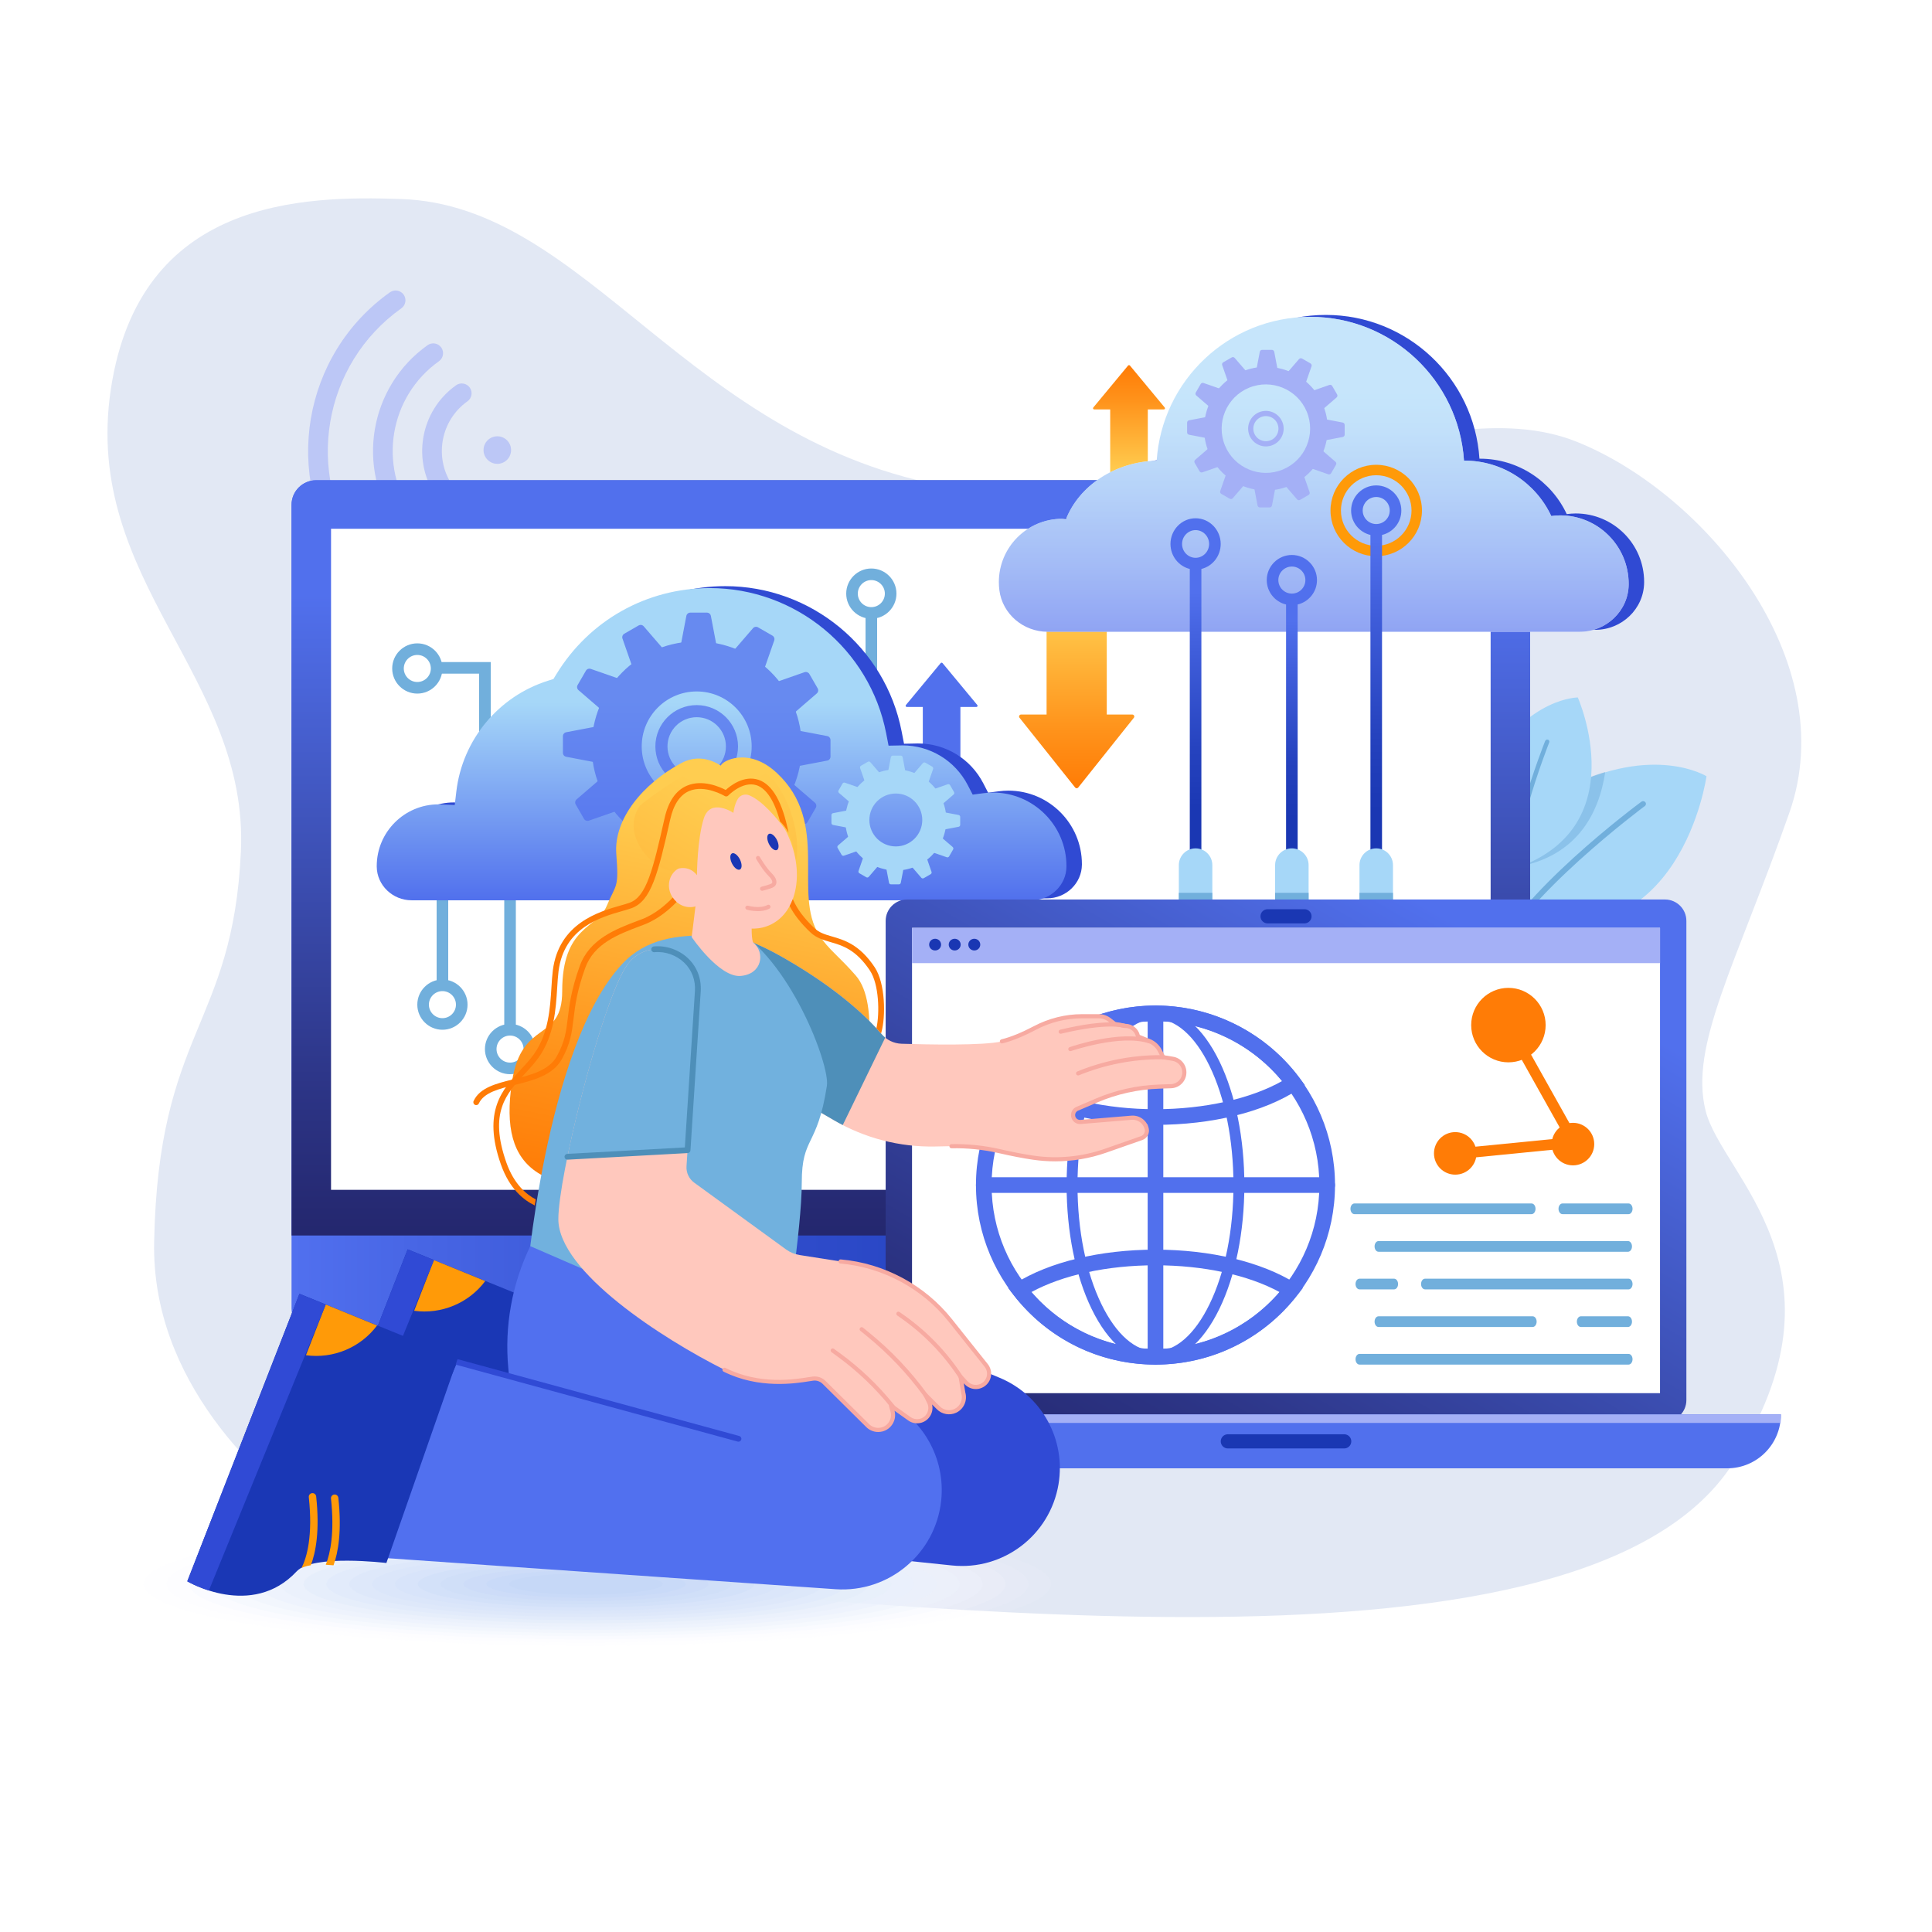 <svg xmlns="http://www.w3.org/2000/svg" xmlns:xlink="http://www.w3.org/1999/xlink" x="0px" y="0px" viewBox="0 0 2100 2100" style="enable-background:new 0 0 2100 2100;" xml:space="preserve"><style type="text/css">	.st0{fill:#FFFFFF;}	.st1{fill:#E2E8F4;}	.st2{opacity:0.6;}	.st3{fill:#A4B0F6;}	.st4{fill:#A6D7F8;}	.st5{fill:#71AFDC;}	.st6{opacity:0.5;fill:#71AFDC;}	.st7{fill:url(#SVGID_1_);}	.st8{fill:#304AD3;}	.st9{fill:url(#SVGID_2_);}	.st10{fill:url(#SVGID_3_);}	.st11{fill:#1A37B3;}	.st12{fill:#5170ED;}	.st13{fill:url(#SVGID_4_);}	.st14{opacity:0.75;}	.st15{fill:#4E8DB7;}	.st16{fill:url(#SVGID_5_);}	.st17{fill:url(#SVGID_6_);}	.st18{opacity:0.64;}	.st19{fill:url(#SVGID_7_);}	.st20{fill:url(#SVGID_8_);}	.st21{fill:url(#SVGID_9_);}	.st22{fill:#FF9A08;}	.st23{fill:url(#SVGID_10_);}	.st24{fill:url(#SVGID_11_);}	.st25{fill:#FF7C06;}	.st26{opacity:0;fill:#FFFFFF;}	.st27{opacity:0.056;fill:#FCFDFF;}	.st28{opacity:0.111;fill:#F9FBFE;}	.st29{opacity:0.167;fill:#F5F8FE;}	.st30{opacity:0.222;fill:#F2F6FD;}	.st31{opacity:0.278;fill:#EFF4FD;}	.st32{opacity:0.333;fill:#ECF2FC;}	.st33{opacity:0.389;fill:#E9F0FC;}	.st34{opacity:0.444;fill:#E6EEFB;}	.st35{opacity:0.5;fill:#E3ECFB;}	.st36{opacity:0.556;fill:#DFE9FB;}	.st37{opacity:0.611;fill:#DCE7FA;}	.st38{opacity:0.667;fill:#D9E5FA;}	.st39{opacity:0.722;fill:#D6E3F9;}	.st40{opacity:0.778;fill:#D3E1F9;}	.st41{opacity:0.833;fill:#D0DFF8;}	.st42{opacity:0.889;fill:#CCDCF8;}	.st43{opacity:0.944;fill:#C9DAF7;}	.st44{fill:#C6D8F7;}	.st45{fill:url(#SVGID_12_);}	.st46{fill:#FFC8BD;}	.st47{fill:#F7AAA1;}	.st48{fill:#4E8FB9;}	.st49{fill:#71B1DE;}	.st50{fill:#1A37B5;}	.st51{fill:#304AD5;}	.st52{fill:#5170EF;}	.st53{fill:url(#SVGID_13_);}	.st54{fill:url(#SVGID_14_);}</style><g id="Layer_1">	<rect class="st0" width="2100" height="2100"></rect>	<path class="st1" d="M564.93,1717.69c-131.88-4.5-255.41-68.36-332.71-175.31c-38.26-52.94-66.12-117.42-64.68-192.3  c4.43-230.41,85.43-233.8,94.29-424.32C270.7,735.22,89.38,631.89,120.4,423.64S330,212.69,436.03,216.32  c202.98,6.94,311.01,264.66,599.02,313.4c288.01,48.74,521.89-112.48,678.92-49.5c138.11,55.38,289.56,236.52,231.02,403.11  s-108.8,253.11-91.07,324.01c17.72,70.89,164.5,173.64,29.78,383.2C1713.96,1854.55,923.45,1729.91,564.93,1717.69z"></path></g><g id="layer_2">	<g class="st2">		<path class="st3" d="M388.95,615.42c-4.81,3.42-11.49,2.3-14.91-2.51c-67.66-95.11-45.32-227.53,49.79-295.19   c4.81-3.42,11.49-2.3,14.91,2.51c3.42,4.81,2.3,11.49-2.51,14.91c-85.5,60.82-105.58,179.87-44.76,265.37   C394.88,605.32,393.76,612,388.95,615.42z"></path>		<path class="st3" d="M446.44,574.52c-4.81,3.42-11.49,2.3-14.91-2.51c-45.1-63.41-30.21-151.69,33.19-196.79   c4.81-3.42,11.49-2.3,14.91,2.51c3.42,4.81,2.3,11.49-2.51,14.91c-53.8,38.27-66.43,113.17-28.16,166.97   C452.38,564.42,451.25,571.1,446.44,574.52z"></path>		<path class="st3" d="M490,543.54c-4.81,3.42-11.49,2.3-14.91-2.51c-28.02-39.39-18.77-94.23,20.62-122.25   c4.81-3.42,11.49-2.3,14.91,2.51c3.42,4.81,2.3,11.49-2.51,14.91c-29.78,21.19-36.78,62.65-15.59,92.43   C495.94,533.44,494.81,540.11,490,543.54z"></path>		<circle class="st3" cx="540.56" cy="489.2" r="14.97"></circle>	</g>	<g>		<g>			<path class="st4" d="M1649.54,999.35c0,0-43.93-93.77,52.27-142.48s153.07-13.13,153.07-13.13S1827.44,1044.06,1649.54,999.35z"></path>			<path class="st5" d="M1622.31,1046.72c-0.26-0.03-0.53-0.09-0.78-0.18c-1.6-0.59-2.39-2.3-1.77-3.83    c28.42-70.23,158.79-167.19,164.33-171.28c1.36-1,3.31-0.77,4.35,0.53c1.05,1.3,0.79,3.16-0.57,4.16    c-1.34,0.99-134.53,100.03-162.32,168.72C1625.03,1046.11,1623.68,1046.86,1622.31,1046.72z"></path>		</g>		<path class="st6" d="M1638.53,943.8c1.71-29,15.38-63.28,62.09-86.93c15.83-8.01,30.58-13.73,44.2-17.72   C1738.38,882.4,1714.65,935.3,1638.53,943.8z"></path>		<g>			<path class="st4" d="M1642.89,945.23c0,0-67.49-44.05-23.79-115.7s95.91-71.41,95.91-71.41S1778.93,901.92,1642.89,945.23z"></path>			<path class="st5" d="M1644.28,987.73c-0.18,0.09-0.38,0.16-0.59,0.2c-1.3,0.27-2.53-0.54-2.74-1.81    c-9.97-58.12,36.57-175.7,38.56-180.68c0.49-1.22,1.88-1.86,3.1-1.44c1.22,0.43,1.82,1.77,1.33,2.99    c-0.48,1.21-48.03,121.32-38.28,178.16C1645.83,986.22,1645.24,987.26,1644.28,987.73z"></path>		</g>	</g>	<g>		<linearGradient id="SVGID_1_" gradientUnits="userSpaceOnUse" x1="990.038" y1="1430.1" x2="990.038" y2="1570.847">			<stop offset="0.148" style="stop-color:#5170ED"></stop>			<stop offset="0.4" style="stop-color:#4160DC"></stop>			<stop offset="0.877" style="stop-color:#1A37B3"></stop>		</linearGradient>		<polygon class="st7" points="1150.33,1570.85 829.75,1570.85 858.37,1430.1 1121.7,1430.1   "></polygon>		<polygon class="st8" points="858.37,1430.1 850.05,1471.03 1130.03,1471.03 1121.7,1430.1   "></polygon>		<linearGradient id="SVGID_2_" gradientUnits="userSpaceOnUse" x1="316.876" y1="985.508" x2="1663.2" y2="985.508">			<stop offset="0" style="stop-color:#5170EF"></stop>			<stop offset="0.096" style="stop-color:#4866E5"></stop>			<stop offset="0.398" style="stop-color:#2F4CCB"></stop>			<stop offset="0.667" style="stop-color:#1F3DBB"></stop>			<stop offset="0.877" style="stop-color:#1A37B5"></stop>		</linearGradient>		<path class="st9" d="M1636.44,1449H343.64c-14.78,0-26.76-11.98-26.76-26.76V548.78c0-14.78,11.98-26.76,26.76-26.76h1292.8   c14.78,0,26.76,11.98,26.76,26.76v873.46C1663.2,1437.02,1651.22,1449,1636.44,1449z"></path>		<linearGradient id="SVGID_3_" gradientUnits="userSpaceOnUse" x1="990.038" y1="522.016" x2="990.038" y2="1342.931">			<stop offset="0.152" style="stop-color:#5170ED"></stop>			<stop offset="0.418" style="stop-color:#4157C1"></stop>			<stop offset="0.812" style="stop-color:#2C3485"></stop>			<stop offset="1" style="stop-color:#24276E"></stop>		</linearGradient>		<path class="st10" d="M1663.2,1342.93V548.78c0-14.78-11.98-26.76-26.76-26.76H343.64c-14.78,0-26.76,11.98-26.76,26.76v794.15   H1663.2z"></path>		<rect x="359.83" y="574.75" class="st0" width="1260.42" height="718.54"></rect>		<path class="st11" d="M1217.62,1587.94H762.45l0,0c0-25.23,20.45-45.68,45.68-45.68h363.81   C1197.17,1542.26,1217.62,1562.71,1217.62,1587.94L1217.62,1587.94z"></path>	</g>	<g>		<g>			<path class="st5" d="M947.1,672.53c-15.05,0-27.3-12.25-27.3-27.3c0-15.05,12.25-27.3,27.3-27.3c15.05,0,27.3,12.25,27.3,27.3    C974.4,660.28,962.15,672.53,947.1,672.53z M947.1,630.53c-8.11,0-14.7,6.59-14.7,14.7s6.59,14.7,14.7,14.7s14.7-6.59,14.7-14.7    S955.21,630.53,947.1,630.53z"></path>			<rect x="940.8" y="666.22" class="st5" width="12.6" height="259.88"></rect>		</g>		<g>			<path class="st5" d="M554.4,1167.6c-15.05,0-27.3-12.25-27.3-27.3s12.25-27.3,27.3-27.3c15.05,0,27.3,12.25,27.3,27.3    S569.45,1167.6,554.4,1167.6z M554.4,1125.6c-8.11,0-14.7,6.6-14.7,14.7c0,8.1,6.59,14.7,14.7,14.7s14.7-6.6,14.7-14.7    C569.1,1132.2,562.51,1125.6,554.4,1125.6z"></path>			<rect x="548.1" y="859.42" class="st5" width="12.6" height="259.88"></rect>		</g>		<g>			<path class="st5" d="M480.9,1119.3c-15.05,0-27.3-12.25-27.3-27.3s12.25-27.3,27.3-27.3c15.05,0,27.3,12.25,27.3,27.3    S495.95,1119.3,480.9,1119.3z M480.9,1077.3c-8.11,0-14.7,6.6-14.7,14.7s6.59,14.7,14.7,14.7s14.7-6.6,14.7-14.7    S489.01,1077.3,480.9,1077.3z"></path>			<rect x="474.6" y="884.62" class="st5" width="12.6" height="186.38"></rect>		</g>		<g>			<path class="st5" d="M480.9,726.6c0,15.05-12.25,27.3-27.3,27.3c-15.05,0-27.3-12.25-27.3-27.3c0-15.05,12.25-27.3,27.3-27.3    C468.65,699.3,480.9,711.55,480.9,726.6z M468.3,726.6c0-8.11-6.59-14.7-14.7-14.7s-14.7,6.59-14.7,14.7s6.59,14.7,14.7,14.7    S468.3,734.71,468.3,726.6z"></path>			<polygon class="st5" points="533.4,719.63 472.5,719.63 472.5,732.23 520.8,732.23 520.8,913.5 533.4,913.5    "></polygon>		</g>		<g>			<g>				<path class="st12" d="M1041.51,765.22h-36.05c-1.33,0-2.41,1.08-2.41,2.41v88.59c0,1.33,1.08,2.41,2.41,2.41h36.05     c1.33,0,2.41-1.08,2.41-2.41v-88.59C1043.92,766.3,1042.84,765.22,1041.51,765.22z"></path>				<path class="st12" d="M1062.3,766.36l-37.77-45.57c-0.54-0.65-1.57-0.65-2.1,0l-37.77,45.57c-0.7,0.85-0.08,2.1,1.05,2.1h75.53     C1062.38,768.46,1063.01,767.21,1062.3,766.36z"></path>			</g>			<g>				<path class="st8" d="M493.39,872.2c-36.99,0-67.09,30.1-67.09,67.1l0,0.65c0.2,20.15,17.23,36.53,37.96,36.53h673.77     c20.81,0,37.84-16.46,37.96-36.68l0-0.49c0-44.07-35.85-79.92-79.92-79.92c-3.43,0-7.01,0.25-10.66,0.73l-11.34,1.51     l-5.25-10.17c-13.8-26.75-41.02-43.36-71.06-43.36l-1.47,0.04l-13.66,0.27l-2.6-13.42c-17.77-91.47-98.39-157.87-191.7-157.87     c-68.6,0-130.95,35-166.79,93.63l-3.18,5.2l-5.81,1.83c-53.92,16.96-93.06,64.17-99.71,120.26l-1.77,14.91l-15.01-0.59     c-0.59-0.02-1.18-0.06-1.76-0.1C494,872.23,493.7,872.2,493.39,872.2z"></path>				<linearGradient id="SVGID_4_" gradientUnits="userSpaceOnUse" x1="784.35" y1="639.213" x2="784.35" y2="978.578">					<stop offset="0.366" style="stop-color:#A6D7F8"></stop>					<stop offset="1" style="stop-color:#5170ED"></stop>				</linearGradient>				<path class="st13" d="M476.59,874.3c-36.99,0-67.09,30.1-67.09,67.1l0,0.65c0.2,20.15,17.23,36.53,37.96,36.53h673.77     c20.81,0,37.84-16.46,37.96-36.68l0-0.49c0-44.07-35.85-79.92-79.92-79.92c-3.43,0-7.01,0.25-10.66,0.73l-11.34,1.51     l-5.25-10.17c-13.8-26.75-41.02-43.36-71.06-43.36l-1.47,0.04l-13.66,0.27l-2.6-13.42c-17.77-91.47-98.39-157.87-191.7-157.87     c-68.6,0-130.95,35-166.79,93.63l-3.18,5.2l-5.81,1.83c-53.92,16.96-93.06,64.17-99.71,120.26l-1.77,14.91l-15.01-0.59     c-0.59-0.02-1.18-0.06-1.76-0.1C477.2,874.33,476.9,874.3,476.59,874.3z"></path>				<g class="st14">					<g>						<path class="st12" d="M652.39,794.21v30.09c0,2.77-2.52,4.85-5.23,4.33l-31.73-6.05c-2.08-0.4-3.58-2.21-3.58-4.33v-18       c0-2.12,1.5-3.93,3.58-4.33l31.73-6.05C649.88,789.36,652.39,791.44,652.39,794.21z"></path>						<g>							<path class="st12" d="M774.4,706.44h-30.09c-2.77,0-4.85-2.52-4.33-5.23l6.05-31.73c0.4-2.08,2.21-3.58,4.33-3.58h18        c2.12,0,3.93,1.5,4.33,3.58l6.05,31.73C779.25,703.92,777.17,706.44,774.4,706.44z"></path>							<path class="st12" d="M719.67,711.93l-26.06,15.05c-2.4,1.38-5.46,0.24-6.37-2.37l-10.63-30.5c-0.7-2,0.13-4.21,1.96-5.27        l15.59-9c1.83-1.06,4.16-0.66,5.54,0.94l21.1,24.46C722.61,707.33,722.06,710.55,719.67,711.93z"></path>							<path class="st12" d="M675.01,744.06l-15.05,26.06c-1.38,2.4-4.6,2.94-6.7,1.13l-24.46-21.1c-1.6-1.38-2-3.71-0.94-5.54        l9-15.59c1.06-1.83,3.27-2.66,5.27-1.96l30.5,10.63C675.25,738.6,676.39,741.66,675.01,744.06z"></path>							<path class="st12" d="M657.89,848.95l15.05,26.06c1.38,2.4,0.24,5.46-2.37,6.37L640.06,892c-2,0.7-4.21-0.13-5.27-1.96        l-9-15.59c-1.06-1.83-0.66-4.16,0.94-5.54l24.46-21.1C653.28,846.01,656.5,846.55,657.89,848.95z"></path>							<path class="st12" d="M690.01,893.61l26.06,15.05c2.4,1.38,2.94,4.6,1.13,6.7l-21.1,24.46c-1.38,1.6-3.71,2-5.54,0.94        l-15.59-9c-1.83-1.06-2.66-3.27-1.96-5.27l10.63-30.5C684.55,893.36,687.62,892.22,690.01,893.61z"></path>							<path class="st12" d="M740.16,916.22h30.09c2.77,0,4.85,2.52,4.33,5.23l-6.05,31.73c-0.4,2.08-2.21,3.58-4.33,3.58h-18        c-2.12,0-3.93-1.5-4.33-3.58l-6.05-31.73C735.32,918.74,737.4,916.22,740.16,916.22z"></path>							<path class="st12" d="M794.9,910.73l26.06-15.05c2.4-1.38,5.46-0.24,6.37,2.37l10.63,30.5c0.7,2-0.13,4.21-1.96,5.27        l-15.59,9c-1.83,1.06-4.16,0.66-5.54-0.94l-21.1-24.46C791.96,915.33,792.51,912.11,794.9,910.73z"></path>							<path class="st12" d="M839.56,878.6l15.05-26.06c1.38-2.4,4.6-2.94,6.7-1.13l24.46,21.1c1.6,1.38,2,3.71,0.94,5.54l-9,15.59        c-1.06,1.83-3.27,2.66-5.27,1.96l-30.5-10.63C839.32,884.06,838.18,881,839.56,878.6z"></path>							<path class="st12" d="M862.17,828.45v-30.09c0-2.77,2.52-4.85,5.23-4.33l31.73,6.05c2.08,0.4,3.58,2.21,3.58,4.33v18        c0,2.12-1.5,3.93-3.58,4.33l-31.73,6.05C864.69,833.3,862.17,831.21,862.17,828.45z"></path>							<path class="st12" d="M856.68,773.71l-15.05-26.06c-1.38-2.4-0.24-5.46,2.37-6.37l30.5-10.63c2-0.7,4.21,0.13,5.27,1.96        l9,15.59c1.06,1.83,0.66,4.16-0.94,5.54l-24.46,21.1C861.29,776.65,858.07,776.11,856.68,773.71z"></path>							<path class="st12" d="M824.56,729.05L798.49,714c-2.4-1.38-2.94-4.6-1.13-6.7l21.1-24.46c1.38-1.6,3.71-2,5.54-0.94l15.59,9        c1.83,1.06,2.66,3.27,1.96,5.27l-10.63,30.5C830.01,729.3,826.95,730.43,824.56,729.05z"></path>						</g>					</g>					<path class="st12" d="M800.97,916.79c-58.15,24.09-125.06-3.63-149.15-61.78c-24.09-58.15,3.63-125.06,61.78-149.15      c58.15-24.09,125.06,3.63,149.15,61.78C886.84,825.8,859.12,892.7,800.97,916.79z M726.02,735.86      c-41.61,17.24-61.45,65.11-44.21,106.73c17.24,41.61,65.11,61.45,106.73,44.21c41.61-17.24,61.45-65.11,44.21-106.73      S767.64,718.62,726.02,735.86z"></path>					<path class="st12" d="M757.28,726.82c-46.68,0-84.51,37.84-84.51,84.51c0,46.68,37.84,84.51,84.51,84.51      c46.68,0,84.51-37.84,84.51-84.51C841.8,764.65,803.96,726.82,757.28,726.82z M757.28,871.09c-33,0-59.76-26.76-59.76-59.76      c0-33,26.76-59.76,59.76-59.76s59.76,26.76,59.76,59.76C817.04,844.33,790.29,871.09,757.28,871.09z"></path>					<path class="st12" d="M757.28,766.41c-24.81,0-44.92,20.11-44.92,44.92c0,24.81,20.11,44.92,44.92,44.92      c24.81,0,44.92-20.11,44.92-44.92C802.2,786.52,782.09,766.41,757.28,766.41z M757.28,843.09c-17.54,0-31.76-14.22-31.76-31.76      c0-17.54,14.22-31.76,31.76-31.76c17.54,0,31.76,14.22,31.76,31.76C789.04,828.87,774.82,843.09,757.28,843.09z"></path>				</g>				<g>					<g>						<path class="st4" d="M923.25,883.03v14.48c0,1.33-1.21,2.33-2.52,2.08l-15.27-2.91c-1-0.19-1.72-1.07-1.72-2.08v-8.66       c0-1.02,0.72-1.89,1.72-2.08l15.27-2.91C922.04,880.7,923.25,881.7,923.25,883.03z"></path>						<g>							<path class="st4" d="M981.96,840.8h-14.48c-1.33,0-2.33-1.21-2.08-2.52l2.91-15.27c0.19-1,1.07-1.72,2.08-1.72h8.66        c1.02,0,1.89,0.72,2.08,1.72l2.91,15.27C984.29,839.59,983.29,840.8,981.96,840.8z"></path>							<path class="st4" d="M955.62,843.44l-12.54,7.24c-1.15,0.67-2.63,0.12-3.06-1.14l-5.11-14.68c-0.34-0.96,0.06-2.03,0.94-2.53        l7.5-4.33c0.88-0.51,2-0.32,2.67,0.45l10.15,11.77C957.04,841.23,956.77,842.78,955.62,843.44z"></path>							<path class="st4" d="M934.14,858.9l-7.24,12.54c-0.67,1.15-2.22,1.41-3.22,0.55l-11.77-10.15c-0.77-0.67-0.96-1.78-0.45-2.67        l4.33-7.5c0.51-0.88,1.57-1.28,2.53-0.94l14.68,5.11C934.25,856.27,934.8,857.75,934.14,858.9z"></path>							<path class="st4" d="M925.9,909.37l7.24,12.54c0.67,1.15,0.12,2.63-1.14,3.06l-14.68,5.11c-0.96,0.34-2.03-0.06-2.53-0.94        l-4.33-7.5c-0.51-0.88-0.32-2,0.45-2.67l11.77-10.15C923.68,907.95,925.23,908.21,925.9,909.37z"></path>							<path class="st4" d="M941.35,930.85l12.54,7.24c1.15,0.67,1.41,2.22,0.55,3.22l-10.15,11.77c-0.67,0.77-1.78,0.96-2.67,0.45        l-7.5-4.33c-0.88-0.51-1.28-1.57-0.94-2.53l5.11-14.68C938.73,930.74,940.2,930.19,941.35,930.85z"></path>							<path class="st4" d="M965.49,941.73h14.48c1.33,0,2.33,1.21,2.08,2.52l-2.91,15.27c-0.19,1-1.07,1.72-2.08,1.72h-8.66        c-1.02,0-1.89-0.72-2.08-1.72l-2.91-15.27C963.15,942.95,964.15,941.73,965.49,941.73z"></path>							<path class="st4" d="M991.82,939.09l12.54-7.24c1.15-0.67,2.63-0.12,3.06,1.14l5.11,14.68c0.34,0.96-0.06,2.03-0.94,2.53        l-7.5,4.33c-0.88,0.51-2,0.32-2.67-0.45l-10.15-11.77C990.41,941.31,990.67,939.76,991.82,939.09z"></path>							<path class="st4" d="M1013.31,923.63l7.24-12.54c0.67-1.15,2.22-1.41,3.22-0.55l11.77,10.15c0.77,0.67,0.96,1.78,0.45,2.67        l-4.33,7.5c-0.51,0.88-1.57,1.28-2.53,0.94l-14.68-5.11C1013.19,926.26,1012.65,924.79,1013.31,923.63z"></path>							<path class="st4" d="M1024.19,899.5v-14.48c0-1.33,1.21-2.33,2.52-2.08l15.27,2.91c1,0.19,1.72,1.07,1.72,2.08v8.66        c0,1.02-0.72,1.89-1.72,2.08l-15.27,2.91C1025.4,901.84,1024.19,900.84,1024.19,899.5z"></path>							<path class="st4" d="M1021.55,873.17l-7.24-12.54c-0.67-1.15-0.12-2.63,1.14-3.06l14.68-5.11c0.96-0.34,2.03,0.06,2.53,0.94        l4.33,7.5c0.51,0.88,0.32,2-0.45,2.67l-11.77,10.15C1023.76,874.58,1022.21,874.32,1021.55,873.17z"></path>							<path class="st4" d="M1006.09,851.68l-12.54-7.24c-1.15-0.67-1.41-2.22-0.55-3.22l10.15-11.77c0.67-0.77,1.78-0.96,2.67-0.45        l7.5,4.33c0.88,0.51,1.28,1.57,0.94,2.53l-5.11,14.68C1008.72,851.8,1007.24,852.34,1006.09,851.68z"></path>						</g>					</g>					<path class="st4" d="M994.74,942.01c-27.98,11.59-60.17-1.74-71.76-29.72c-11.59-27.98,1.74-60.17,29.72-71.76      c27.98-11.59,60.17,1.74,71.76,29.72C1036.06,898.23,1022.72,930.42,994.74,942.01z M958.68,854.96      c-20.02,8.29-29.56,31.33-21.27,51.35c8.29,20.02,31.33,29.56,51.35,21.27c20.02-8.29,29.56-31.33,21.27-51.35      C1001.74,856.2,978.7,846.66,958.68,854.96z"></path>					<path class="st4" d="M973.72,850.6c-22.46,0-40.66,18.21-40.66,40.66c0,22.46,18.21,40.66,40.66,40.66      c22.46,0,40.66-18.21,40.66-40.66C1014.39,868.81,996.18,850.6,973.72,850.6z M973.72,920.02c-15.88,0-28.75-12.87-28.75-28.75      c0-15.88,12.87-28.75,28.75-28.75c15.88,0,28.75,12.87,28.75,28.75C1002.48,907.15,989.6,920.02,973.72,920.02z"></path>				</g>			</g>		</g>	</g>	<g>		<g>			<g>				<path class="st4" d="M1071.83,1452.8h-85.14c-4.36,0-7.89-2.89-7.89-6.46c0-3.57,3.53-6.46,7.89-6.46h85.14     c4.36,0,7.89,2.89,7.89,6.46C1079.72,1449.91,1076.18,1452.8,1071.83,1452.8z"></path>			</g>			<g>				<path class="st5" d="M1071.83,1485.55h-85.14c-4.36,0-7.89-2.89-7.89-6.46c0-3.57,3.53-6.46,7.89-6.46h85.14     c4.36,0,7.89,2.89,7.89,6.46C1079.72,1482.66,1076.18,1485.55,1071.83,1485.55z"></path>			</g>			<g>				<path class="st15" d="M1071.83,1518.3h-85.14c-4.36,0-7.89-2.89-7.89-6.46c0-3.57,3.53-6.46,7.89-6.46h85.14     c4.36,0,7.89,2.89,7.89,6.46C1079.72,1515.41,1076.18,1518.3,1071.83,1518.3z"></path>			</g>		</g>		<g>			<g>				<path class="st4" d="M1204.29,1452.8h-85.14c-4.36,0-7.89-2.89-7.89-6.46c0-3.57,3.53-6.46,7.89-6.46h85.14     c4.36,0,7.89,2.89,7.89,6.46C1212.18,1449.91,1208.64,1452.8,1204.29,1452.8z"></path>			</g>			<g>				<path class="st5" d="M1204.29,1485.55h-85.14c-4.36,0-7.89-2.89-7.89-6.46c0-3.57,3.53-6.46,7.89-6.46h85.14     c4.36,0,7.89,2.89,7.89,6.46C1212.18,1482.66,1208.64,1485.55,1204.29,1485.55z"></path>			</g>			<g>				<path class="st15" d="M1204.29,1518.3h-85.14c-4.36,0-7.89-2.89-7.89-6.46c0-3.57,3.53-6.46,7.89-6.46h85.14     c4.36,0,7.89,2.89,7.89,6.46C1212.18,1515.41,1208.64,1518.3,1204.29,1518.3z"></path>			</g>		</g>		<g>			<g>				<path class="st4" d="M1336.74,1452.8h-85.14c-4.36,0-7.89-2.89-7.89-6.46c0-3.57,3.53-6.46,7.89-6.46h85.14     c4.36,0,7.89,2.89,7.89,6.46C1344.63,1449.91,1341.1,1452.8,1336.74,1452.8z"></path>			</g>			<g>				<path class="st5" d="M1336.74,1485.55h-85.14c-4.36,0-7.89-2.89-7.89-6.46c0-3.57,3.53-6.46,7.89-6.46h85.14     c4.36,0,7.89,2.89,7.89,6.46C1344.63,1482.66,1341.1,1485.55,1336.74,1485.55z"></path>			</g>			<g>				<path class="st15" d="M1336.74,1518.3h-85.14c-4.36,0-7.89-2.89-7.89-6.46c0-3.57,3.53-6.46,7.89-6.46h85.14     c4.36,0,7.89,2.89,7.89,6.46C1344.63,1515.41,1341.1,1518.3,1336.74,1518.3z"></path>			</g>		</g>	</g>	<g>		<path class="st8" d="M1155.5,684.6h578.6c28.68,0,52.77-22.8,53-51.48c0-0.2,0-0.41,0-0.61c0-41.1-33.32-74.41-74.41-74.41   c-3.3,0-6.53,0.29-9.72,0.71c-16.58-35.57-52.63-60.24-94.46-60.24c-0.14,0-0.27,0.01-0.41,0.01   c-5.74-87.26-78.3-156.28-167.02-156.28c-88.74,0-161.31,69.05-167.02,156.34c-45.62,1.21-84.1,27.31-98.5,63.39   c-1.4-0.09-2.8-0.21-4.22-0.21c-38.01,0-68.83,30.82-68.83,68.83c0,2.94,0.19,5.84,0.55,8.69   C1106.36,665.41,1129.22,684.6,1155.5,684.6z"></path>	</g>	<g>		<linearGradient id="SVGID_5_" gradientUnits="userSpaceOnUse" x1="1170.299" y1="626.657" x2="1170.299" y2="856.8">			<stop offset="0.152" style="stop-color:#FFCD50"></stop>			<stop offset="0.719" style="stop-color:#FF931B"></stop>			<stop offset="1" style="stop-color:#FF7C06"></stop>		</linearGradient>		<path class="st16" d="M1230.76,776.67h-27.75v-147.8c0-1.22-0.99-2.21-2.21-2.21h-61c-1.22,0-2.21,0.99-2.21,2.21v147.8h-27.75   c-1.8,0-2.81,2.09-1.68,3.5l60.46,75.82c0.86,1.08,2.51,1.08,3.37,0l60.46-75.82C1233.57,778.75,1232.56,776.67,1230.76,776.67z"></path>		<linearGradient id="SVGID_6_" gradientUnits="userSpaceOnUse" x1="1227.185" y1="535.224" x2="1227.185" y2="396.9">			<stop offset="0.152" style="stop-color:#FFCD50"></stop>			<stop offset="0.719" style="stop-color:#FF931B"></stop>			<stop offset="1" style="stop-color:#FF7C06"></stop>		</linearGradient>		<path class="st17" d="M1266,442.96l-37.77-45.57c-0.54-0.65-1.57-0.65-2.1,0l-37.77,45.57c-0.7,0.85-0.08,2.1,1.05,2.1h17.33   v87.75c0,1.33,1.08,2.41,2.41,2.41h36.05c1.33,0,2.41-1.08,2.41-2.41v-87.75h17.33C1266.08,445.06,1266.71,443.81,1266,442.96z"></path>	</g>	<g>		<path class="st0" d="M1138.7,686.7h578.6c28.68,0,52.77-22.8,53-51.48c0-0.2,0-0.41,0-0.61c0-41.1-33.32-74.41-74.41-74.41   c-3.3,0-6.53,0.29-9.72,0.71c-16.58-35.57-52.63-60.24-94.46-60.24c-0.14,0-0.27,0.01-0.41,0.01   c-5.74-87.26-78.3-156.28-167.02-156.28c-88.74,0-161.31,69.05-167.02,156.34c-45.62,1.21-84.1,27.31-98.5,63.39   c-1.4-0.09-2.8-0.21-4.22-0.21c-38.01,0-68.83,30.82-68.83,68.83c0,2.94,0.19,5.84,0.55,8.69   C1089.56,667.51,1112.42,686.7,1138.7,686.7z"></path>	</g>	<g>		<g>			<g class="st18">				<linearGradient id="SVGID_7_" gradientUnits="userSpaceOnUse" x1="1428.005" y1="344.401" x2="1428.005" y2="686.699">					<stop offset="0.237" style="stop-color:#A6D7F8"></stop>					<stop offset="0.362" style="stop-color:#9FCFF7"></stop>					<stop offset="0.559" style="stop-color:#8CB8F5"></stop>					<stop offset="0.802" style="stop-color:#6E93F1"></stop>					<stop offset="1" style="stop-color:#5170ED"></stop>				</linearGradient>				<path class="st19" d="M1138.7,686.7h578.6c28.68,0,52.77-22.8,53-51.48c0-0.2,0-0.41,0-0.61c0-41.1-33.32-74.41-74.41-74.41     c-3.3,0-6.53,0.29-9.72,0.71c-16.58-35.57-52.63-60.24-94.46-60.24c-0.14,0-0.27,0.01-0.41,0.01     c-5.74-87.26-78.3-156.28-167.02-156.28c-88.74,0-161.31,69.05-167.02,156.34c-45.62,1.21-84.1,27.31-98.5,63.39     c-1.4-0.09-2.8-0.21-4.22-0.21c-38.01,0-68.83,30.82-68.83,68.83c0,2.94,0.19,5.84,0.55,8.69     C1089.56,667.51,1112.42,686.7,1138.7,686.7z"></path>			</g>			<g>				<linearGradient id="SVGID_8_" gradientUnits="userSpaceOnUse" x1="1404.2" y1="603.225" x2="1404.2" y2="928.2">					<stop offset="0.22" style="stop-color:#5170ED"></stop>					<stop offset="0.37" style="stop-color:#4260DD"></stop>					<stop offset="0.694" style="stop-color:#2542BE"></stop>					<stop offset="0.877" style="stop-color:#1A37B3"></stop>				</linearGradient>				<path class="st20" d="M1431.5,630.53c0-15.05-12.25-27.3-27.3-27.3c-15.05,0-27.3,12.25-27.3,27.3c0,12.88,8.98,23.68,21,26.54     V928.2h12.6V657.06C1422.52,654.21,1431.5,643.41,1431.5,630.53z M1404.2,645.22c-8.11,0-14.7-6.6-14.7-14.7     c0-8.1,6.59-14.7,14.7-14.7s14.7,6.6,14.7,14.7C1418.9,638.63,1412.31,645.22,1404.2,645.22z"></path>				<linearGradient id="SVGID_9_" gradientUnits="userSpaceOnUse" x1="1299.55" y1="563.325" x2="1299.55" y2="928.2">					<stop offset="0.22" style="stop-color:#5170ED"></stop>					<stop offset="0.37" style="stop-color:#4260DD"></stop>					<stop offset="0.694" style="stop-color:#2542BE"></stop>					<stop offset="0.877" style="stop-color:#1A37B3"></stop>				</linearGradient>				<path class="st21" d="M1299.55,563.33c-15.05,0-27.3,12.54-27.3,27.94c0,13.18,8.98,24.24,21,27.16V928.2h12.6V618.43     c12.02-2.92,21-13.98,21-27.16C1326.85,575.86,1314.6,563.33,1299.55,563.33z M1299.55,606.31c-8.11,0-14.7-6.75-14.7-15.05     s6.59-15.05,14.7-15.05s14.7,6.75,14.7,15.05S1307.66,606.31,1299.55,606.31z"></path>			</g>			<g>				<path class="st22" d="M1545.6,554.92c0,27.4-22.29,49.7-49.7,49.7c-27.41,0-49.7-22.3-49.7-49.7s22.29-49.7,49.7-49.7     C1523.31,505.23,1545.6,527.52,1545.6,554.92z M1534.26,554.92c0-21.15-17.21-38.36-38.36-38.36s-38.36,17.21-38.36,38.36     s17.21,38.36,38.36,38.36S1534.26,576.07,1534.26,554.92z"></path>				<linearGradient id="SVGID_10_" gradientUnits="userSpaceOnUse" x1="1495.9" y1="527.625" x2="1495.9" y2="930.3">					<stop offset="0.148" style="stop-color:#5170ED"></stop>					<stop offset="0.315" style="stop-color:#4260DD"></stop>					<stop offset="0.674" style="stop-color:#2542BE"></stop>					<stop offset="0.877" style="stop-color:#1A37B3"></stop>				</linearGradient>				<path class="st23" d="M1523.2,554.92c0-15.05-12.25-27.3-27.3-27.3c-15.05,0-27.3,12.25-27.3,27.3c0,12.88,8.98,23.68,21,26.54     V930.3h12.6V581.46C1514.22,578.61,1523.2,567.81,1523.2,554.92z M1495.9,569.62c-8.11,0-14.7-6.6-14.7-14.7     s6.59-14.7,14.7-14.7s14.7,6.6,14.7,14.7S1504.01,569.62,1495.9,569.62z"></path>			</g>			<g>				<g>					<path class="st3" d="M1314.21,455.84v17.72c0,1.63-1.48,2.85-3.08,2.55l-18.68-3.56c-1.22-0.23-2.11-1.3-2.11-2.55v-10.6      c0-1.25,0.89-2.32,2.11-2.55l18.68-3.56C1312.73,452.99,1314.21,454.21,1314.21,455.84z"></path>					<g>						<path class="st3" d="M1386.05,404.16h-17.72c-1.63,0-2.85-1.48-2.55-3.08l3.56-18.68c0.23-1.22,1.3-2.11,2.55-2.11h10.6       c1.25,0,2.32,0.89,2.55,2.11l3.56,18.68C1388.9,402.68,1387.68,404.16,1386.05,404.16z"></path>						<path class="st3" d="M1353.82,407.4l-15.34,8.86c-1.41,0.81-3.21,0.14-3.75-1.39l-6.26-17.96c-0.41-1.18,0.07-2.48,1.15-3.1       l9.18-5.3c1.08-0.62,2.45-0.39,3.26,0.55l12.43,14.4C1355.55,404.69,1355.23,406.58,1353.82,407.4z"></path>						<path class="st3" d="M1327.52,426.31l-8.86,15.34c-0.81,1.41-2.71,1.73-3.94,0.67l-14.4-12.43c-0.94-0.81-1.18-2.18-0.55-3.26       l5.3-9.18c0.62-1.08,1.93-1.56,3.1-1.15l17.96,6.26C1327.67,423.1,1328.34,424.9,1327.52,426.31z"></path>						<path class="st3" d="M1317.44,488.07l8.86,15.34c0.81,1.41,0.14,3.21-1.39,3.75l-17.96,6.26c-1.18,0.41-2.48-0.07-3.1-1.15       l-5.3-9.18c-0.62-1.08-0.39-2.45,0.55-3.26l14.4-12.43C1314.73,486.34,1316.63,486.66,1317.44,488.07z"></path>						<path class="st3" d="M1336.36,514.37l15.34,8.86c1.41,0.81,1.73,2.71,0.67,3.94l-12.43,14.4c-0.81,0.94-2.18,1.18-3.26,0.55       l-9.18-5.3c-1.08-0.62-1.56-1.93-1.15-3.1l6.26-17.96C1333.15,514.22,1334.95,513.55,1336.36,514.37z"></path>						<path class="st3" d="M1365.89,527.68h17.72c1.63,0,2.85,1.48,2.55,3.08l-3.56,18.68c-0.23,1.22-1.3,2.11-2.55,2.11h-10.6       c-1.25,0-2.32-0.89-2.55-2.11l-3.56-18.68C1363.03,529.16,1364.26,527.68,1365.89,527.68z"></path>						<path class="st3" d="M1398.12,524.45l15.34-8.86c1.41-0.81,3.21-0.14,3.75,1.39l6.26,17.96c0.41,1.18-0.07,2.48-1.15,3.1       l-9.18,5.3c-1.08,0.62-2.45,0.39-3.26-0.55l-12.43-14.4C1396.39,527.16,1396.71,525.26,1398.12,524.45z"></path>						<path class="st3" d="M1424.41,505.53l8.86-15.34c0.81-1.41,2.71-1.73,3.94-0.67l14.4,12.43c0.94,0.81,1.18,2.18,0.55,3.26       l-5.3,9.18c-0.62,1.08-1.93,1.56-3.1,1.15l-17.96-6.26C1424.27,508.74,1423.6,506.94,1424.41,505.53z"></path>						<path class="st3" d="M1437.73,476v-17.72c0-1.63,1.48-2.85,3.08-2.55l18.68,3.56c1.22,0.23,2.11,1.3,2.11,2.55v10.6       c0,1.25-0.89,2.32-2.11,2.55l-18.68,3.56C1439.21,478.86,1437.73,477.63,1437.73,476z"></path>						<path class="st3" d="M1434.49,443.77l-8.86-15.34c-0.81-1.41-0.14-3.21,1.39-3.75l17.96-6.26c1.18-0.41,2.48,0.07,3.1,1.15       l5.3,9.18c0.62,1.08,0.39,2.45-0.55,3.26l-14.4,12.43C1437.2,445.5,1435.31,445.18,1434.49,443.77z"></path>						<path class="st3" d="M1415.58,417.48l-15.34-8.86c-1.41-0.81-1.73-2.71-0.67-3.94l12.43-14.4c0.81-0.94,2.18-1.18,3.26-0.55       l9.18,5.3c1.08,0.62,1.56,1.93,1.15,3.1l-6.26,17.96C1418.79,417.62,1416.99,418.29,1415.58,417.48z"></path>					</g>				</g>				<path class="st3" d="M1401.69,528.02c-34.24,14.18-73.63-2.13-87.82-36.37s2.13-73.63,36.37-87.82     c34.24-14.18,73.63,2.13,87.82,36.37S1435.93,513.84,1401.69,528.02z M1357.56,421.49c-24.5,10.15-36.18,38.34-26.03,62.84     c10.15,24.5,38.34,36.18,62.84,26.03c24.5-10.15,36.18-38.34,26.03-62.84C1410.25,423.02,1382.06,411.34,1357.56,421.49z"></path>				<path class="st3" d="M1375.97,446.61c-10.66,0-19.31,8.64-19.31,19.31c0,10.66,8.64,19.31,19.31,19.31s19.31-8.64,19.31-19.31     C1395.28,455.26,1386.63,446.61,1375.97,446.61z M1375.97,479.58c-7.54,0-13.65-6.11-13.65-13.65c0-7.54,6.11-13.65,13.65-13.65     c7.54,0,13.65,6.11,13.65,13.65C1389.62,473.46,1383.51,479.58,1375.97,479.58z"></path>			</g>		</g>		<g>			<path class="st4" d="M1514.1,978.38h-36.4v-38.05c0-10.05,8.15-18.2,18.2-18.2l0,0c10.05,0,18.2,8.15,18.2,18.2V978.38z"></path>			<rect x="1477.7" y="970.47" class="st5" width="36.4" height="7.91"></rect>		</g>		<g>			<path class="st4" d="M1422.4,978.38H1386v-38.05c0-10.05,8.15-18.2,18.2-18.2h0c10.05,0,18.2,8.15,18.2,18.2V978.38z"></path>			<rect x="1386" y="970.47" class="st5" width="36.4" height="7.91"></rect>		</g>		<g>			<path class="st4" d="M1317.75,978.38h-36.4v-38.05c0-10.05,8.15-18.2,18.2-18.2l0,0c10.05,0,18.2,8.15,18.2,18.2V978.38z"></path>			<rect x="1281.35" y="970.47" class="st5" width="36.4" height="7.91"></rect>		</g>	</g>	<g>		<g>			<linearGradient id="SVGID_11_" gradientUnits="userSpaceOnUse" x1="1625.241" y1="867.577" x2="1170.462" y2="1655.277">				<stop offset="0.152" style="stop-color:#5170ED"></stop>				<stop offset="0.418" style="stop-color:#4157C1"></stop>				<stop offset="0.812" style="stop-color:#2C3485"></stop>				<stop offset="1" style="stop-color:#24276E"></stop>			</linearGradient>			<path class="st24" d="M1809.77,1545.14H985.93c-12.84,0-23.25-10.41-23.25-23.25v-520.92c0-12.84,10.41-23.25,23.25-23.25h823.84    c12.84,0,23.25,10.41,23.25,23.25v520.92C1833.02,1534.73,1822.61,1545.14,1809.77,1545.14z"></path>			<rect x="991.33" y="1008.54" class="st0" width="813.04" height="505.77"></rect>			<path class="st12" d="M1877.4,1596H918.3c-32.21,0-58.32-26.11-58.32-58.32v-0.29h1075.74v0.29    C1935.72,1569.89,1909.61,1596,1877.4,1596z"></path>			<g>				<rect x="991.33" y="1008.54" class="st3" width="813.04" height="38.34"></rect>				<g>					<ellipse class="st11" cx="1016.43" cy="1026.76" rx="6.5" ry="6.37"></ellipse>					<ellipse class="st11" cx="1037.72" cy="1026.76" rx="6.5" ry="6.37"></ellipse>					<ellipse class="st11" cx="1059.01" cy="1026.76" rx="6.5" ry="6.37"></ellipse>				</g>			</g>			<path class="st3" d="M859.98,1541.73c0,1.66,0.1,3.29,0.25,4.91h1075.24c0.15-1.62,0.25-3.25,0.25-4.91v-4.35H859.98V1541.73z"></path>			<path class="st11" d="M1461.09,1574.41h-126.48c-4.26,0-7.71-3.45-7.71-7.71l0,0c0-4.26,3.45-7.71,7.71-7.71h126.48    c4.26,0,7.71,3.45,7.71,7.71l0,0C1468.81,1570.95,1465.35,1574.41,1461.09,1574.41z"></path>			<path class="st11" d="M1417.9,1003.69h-40.1c-4.26,0-7.71-3.45-7.71-7.71l0,0c0-4.26,3.45-7.71,7.71-7.71h40.1    c4.26,0,7.71,3.45,7.71,7.71l0,0C1425.62,1000.24,1422.16,1003.69,1417.9,1003.69z"></path>		</g>		<g>			<g>				<circle class="st25" cx="1639.58" cy="1114.24" r="40.47"></circle>				<circle class="st25" cx="1709.75" cy="1243.58" r="23.12"></circle>				<circle class="st25" cx="1581.79" cy="1253.67" r="23.12"></circle>				<polygon class="st25" points="1634.54,1117.07 1644.63,1111.41 1720.32,1246.49 1583.34,1260.03 1582.2,1248.52      1701.59,1236.72     "></polygon>			</g>			<g>				<path class="st12" d="M1255.96,1483.26c-107.6,0-195.14-87.54-195.14-195.14c0-107.6,87.54-195.14,195.14-195.14     s195.14,87.54,195.14,195.14C1451.1,1395.72,1363.56,1483.26,1255.96,1483.26z M1255.96,1109.97     c-98.23,0-178.14,79.92-178.14,178.14c0,98.23,79.91,178.14,178.14,178.14s178.14-79.91,178.14-178.14     C1434.1,1189.89,1354.18,1109.97,1255.96,1109.97z"></path>				<path class="st12" d="M1255.96,1480.68c-26.61,0-51.28-20.6-69.45-58c-17.51-36.04-27.15-83.83-27.15-134.57     c0-50.73,9.64-98.52,27.15-134.57c18.17-37.4,42.84-58,69.45-58s51.28,20.6,69.45,58c17.51,36.04,27.15,83.83,27.15,134.57     c0,50.73-9.64,98.52-27.15,134.57C1307.23,1460.08,1282.57,1480.68,1255.96,1480.68z M1255.96,1107.4     c-21.83,0-42.71,18.23-58.79,51.33c-16.74,34.46-25.96,80.41-25.96,129.39c0,48.98,9.22,94.92,25.96,129.39     c16.08,33.1,36.96,51.33,58.79,51.33s42.71-18.23,58.79-51.33c16.74-34.46,25.96-80.41,25.96-129.39     c0-48.98-9.22-94.93-25.96-129.39C1298.66,1125.63,1277.78,1107.4,1255.96,1107.4z"></path>				<path class="st12" d="M1255.96,1222.67c-61.46,0-117.91-13.94-154.87-38.25l-7.5-4.93l5.34-7.22     c36.69-49.65,95.4-79.29,157.04-79.29c61.65,0,120.35,29.64,157.04,79.29l5.33,7.22l-7.5,4.93     C1373.86,1208.73,1317.42,1222.67,1255.96,1222.67z M1118.32,1175.03c34,19.29,84.55,30.63,137.64,30.63     c53.09,0,103.64-11.35,137.64-30.63c-33.69-40.9-84.47-65.06-137.64-65.06C1202.79,1109.97,1152.01,1134.13,1118.32,1175.03z"></path>				<path class="st12" d="M1255.96,1483.26c-60.9,0-117.22-27.68-154.51-75.95l-5.72-7.41l7.93-4.98     c36.99-23.26,92.5-36.6,152.31-36.6s115.32,13.34,152.31,36.6l7.93,4.98l-5.72,7.41     C1373.18,1455.58,1316.86,1483.26,1255.96,1483.26z M1121.04,1404.44c33.92,39.41,82.57,61.82,134.92,61.82     s101-22.41,134.92-61.82c-34.17-18.58-82.64-29.12-134.92-29.12S1155.2,1385.86,1121.04,1404.44z"></path>				<path class="st12" d="M1255.96,1483.26c-4.7,0-8.5-3.8-8.5-8.5v-373.29c0-4.7,3.8-8.5,8.5-8.5s8.5,3.8,8.5,8.5v373.29     C1264.46,1479.45,1260.65,1483.26,1255.96,1483.26z"></path>				<path class="st12" d="M1442.6,1296.62h-373.29c-4.7,0-8.5-3.8-8.5-8.5c0-4.7,3.81-8.5,8.5-8.5h373.29c4.7,0,8.5,3.8,8.5,8.5     C1451.1,1292.81,1447.3,1296.62,1442.6,1296.62z"></path>			</g>			<g>				<g>					<path class="st5" d="M1769.59,1348.99h-271.18c-2.38,0-4.31,2.6-4.31,5.81l0,0c0,3.21,1.93,5.81,4.31,5.81h271.18      c2.38,0,4.31-2.6,4.31-5.81l0,0C1773.9,1351.59,1771.97,1348.99,1769.59,1348.99z"></path>				</g>				<g>					<path class="st5" d="M1770.19,1471.63h-292.47c-2.38,0-4.31,2.6-4.31,5.81l0,0c0,3.21,1.93,5.81,4.31,5.81h292.47      c2.38,0,4.31-2.6,4.31-5.81l0,0C1774.5,1474.23,1772.57,1471.63,1770.19,1471.63z"></path>				</g>				<g>					<path class="st5" d="M1664.74,1308.11h-192.53c-2.38,0-4.31,2.6-4.31,5.81l0,0c0,3.21,1.93,5.81,4.31,5.81h192.53      c2.38,0,4.31-2.6,4.31-5.81l0,0C1669.05,1310.71,1667.12,1308.11,1664.74,1308.11z"></path>					<path class="st5" d="M1694.03,1313.92L1694.03,1313.92c0,3.21,1.93,5.81,4.31,5.81h71.85c2.38,0,4.31-2.6,4.31-5.81l0,0      c0-3.21-1.93-5.81-4.31-5.81h-71.85C1695.96,1308.11,1694.03,1310.71,1694.03,1313.92z"></path>				</g>				<g>					<path class="st5" d="M1544.63,1395.68L1544.63,1395.68c0,3.21,1.93,5.81,4.31,5.81h221.25c2.38,0,4.31-2.6,4.31-5.81l0,0      c0-3.21-1.93-5.81-4.31-5.81h-221.25C1546.56,1389.87,1544.63,1392.47,1544.63,1395.68z"></path>					<path class="st5" d="M1515.33,1389.87h-37.61c-2.38,0-4.31,2.6-4.31,5.81l0,0c0,3.21,1.93,5.81,4.31,5.81h37.61      c2.38,0,4.31-2.6,4.31-5.81l0,0C1519.64,1392.47,1517.71,1389.87,1515.33,1389.87z"></path>				</g>				<g>					<path class="st5" d="M1713.98,1436.56L1713.98,1436.56c0,3.21,1.93,5.81,4.31,5.81h51.3c2.38,0,4.31-2.6,4.31-5.81v0      c0-3.21-1.93-5.81-4.31-5.81h-51.3C1715.91,1430.75,1713.98,1433.35,1713.98,1436.56z"></path>					<path class="st5" d="M1665.95,1430.75h-167.54c-2.38,0-4.31,2.6-4.31,5.81v0c0,3.21,1.93,5.81,4.31,5.81h167.54      c2.38,0,4.31-2.6,4.31-5.81v0C1670.26,1433.35,1668.33,1430.75,1665.95,1430.75z"></path>				</g>			</g>		</g>	</g>	<g>		<ellipse class="st26" cx="636.96" cy="1721.76" rx="530.5" ry="74.05"></ellipse>		<ellipse class="st27" cx="636.96" cy="1721.76" rx="505.66" ry="70.59"></ellipse>		<ellipse class="st28" cx="636.96" cy="1721.76" rx="480.83" ry="67.12"></ellipse>		<ellipse class="st29" cx="636.96" cy="1721.76" rx="456" ry="63.65"></ellipse>		<ellipse class="st30" cx="636.96" cy="1721.76" rx="431.17" ry="60.19"></ellipse>		<ellipse class="st31" cx="636.96" cy="1721.76" rx="406.34" ry="56.72"></ellipse>		<ellipse class="st32" cx="636.96" cy="1721.76" rx="381.51" ry="53.26"></ellipse>		<ellipse class="st33" cx="636.96" cy="1721.76" rx="356.68" ry="49.79"></ellipse>		<ellipse class="st34" cx="636.96" cy="1721.76" rx="331.85" ry="46.32"></ellipse>		<ellipse class="st35" cx="636.96" cy="1721.76" rx="307.02" ry="42.86"></ellipse>		<ellipse class="st36" cx="636.96" cy="1721.76" rx="282.19" ry="39.39"></ellipse>		<ellipse class="st37" cx="636.96" cy="1721.76" rx="257.36" ry="35.92"></ellipse>		<ellipse class="st38" cx="636.96" cy="1721.76" rx="232.52" ry="32.46"></ellipse>		<ellipse class="st39" cx="636.96" cy="1721.76" rx="207.69" ry="28.99"></ellipse>		<ellipse class="st40" cx="636.96" cy="1721.76" rx="182.86" ry="25.53"></ellipse>		<ellipse class="st41" cx="636.96" cy="1721.76" rx="158.03" ry="22.06"></ellipse>		<ellipse class="st42" cx="636.96" cy="1721.76" rx="133.2" ry="18.59"></ellipse>		<ellipse class="st43" cx="636.96" cy="1721.76" rx="108.37" ry="15.13"></ellipse>		<ellipse class="st44" cx="636.96" cy="1721.76" rx="83.54" ry="11.66"></ellipse>	</g>	<g>					<linearGradient id="SVGID_12_" gradientUnits="userSpaceOnUse" x1="1057.756" y1="225.721" x2="708.894" y2="574.583" gradientTransform="matrix(0.834 -0.551 0.551 0.834 -187.736 1219.743)">			<stop offset="0.152" style="stop-color:#FFCD50"></stop>			<stop offset="0.719" style="stop-color:#FF931B"></stop>			<stop offset="1" style="stop-color:#FF7C06"></stop>		</linearGradient>		<path class="st45" d="M930.3,1060.5c-18-20.77-30.22-28.9-39.9-44.1C861,970.2,903,894.6,844.2,840   c-31-28.79-59.73-12.54-60.62-7.83c-12.24-7.64-27.05-11.23-42.92-2.78c-41.49,22.11-73.7,60.71-70.77,98.8   c2.93,38.09-0.11,32.05-10.5,56.7c-10.39,24.65-48.3,21.34-48.3,92.4c0,56.7-44.1,29.4-54.6,98.7   c-14.94,98.57,32.9,127.08,168,111.3c23.69-2.77,62.41-94.55,130.2-109.2c47.93-10.36,84-2.1,84-2.1S957.6,1092,930.3,1060.5z"></path>		<g>			<g>				<path class="st46" d="M768.6,1022.7c0,0,10.08-23.49,84,18.9c60.53,34.72,92.31,66.78,105.63,82.41     c5.45,6.4,13.31,10.23,21.72,10.5c27.79,0.89,89.11,2.21,109.06-2.61c11.96-2.89,25.05-8.86,35.73-14.49     c15.78-8.32,33.3-12.81,51.14-12.81h18.49c4.41,0,8.69,1.55,12.08,4.37l5.25,4.03l11.47,2.1c6.74,0,12.51,4.81,13.73,11.44l0,0     l12.56,5.14c4.76,1.95,8.67,5.52,11.04,10.08l3.83,7.37l10.39,1.7c7.26,1.19,12.58,7.46,12.58,14.81v0     c0,8.09-6.41,14.72-14.5,15l-12.75,0.43c-23.63,0.8-46.91,6-68.64,15.31l-20.52,8.79c-3.17,1.36-5,4.71-4.44,8.11l0,0     c0.64,3.84,4.12,6.55,8.01,6.23l55.34-4.61c7.71-0.64,14.74,4.42,16.57,11.93l0,0c1.06,4.32-1.34,8.74-5.54,10.21l-39.25,13.75     c-25.07,8.79-51.89,11.39-78.18,7.58c-12.6-1.82-26-4.61-37-7.14c-17.13-3.94-34.66-5.74-52.24-5.39l-17.79,0.36     c-38.45,0.77-76.38-9.05-109.62-28.4l-67.52-39.28L768.6,1022.7z"></path>				<path class="st47" d="M1152.9,1123.65c-1.02,0-1.94-0.69-2.18-1.72c-0.29-1.21,0.45-2.42,1.66-2.71     c52.57-12.61,69.9-6.49,70.61-6.22c1.16,0.44,1.75,1.73,1.31,2.89c-0.44,1.16-1.73,1.75-2.89,1.31     c-0.15-0.06-17.19-5.81-67.99,6.38C1153.25,1123.63,1153.07,1123.65,1152.9,1123.65z"></path>				<path class="st47" d="M1163.4,1142.55c-0.93,0-1.8-0.58-2.12-1.51c-0.41-1.17,0.22-2.45,1.39-2.86     c2.26-0.78,55.69-19.03,87.54-8.41c1.18,0.39,1.81,1.66,1.42,2.84c-0.39,1.18-1.66,1.82-2.84,1.42     c-30.41-10.14-84.12,8.21-84.66,8.39C1163.89,1142.51,1163.64,1142.55,1163.4,1142.55z"></path>				<path class="st47" d="M1169.76,1167.57L1169.76,1167.57c-0.46-1.15,0.09-2.47,1.24-2.94c28.85-11.77,59.33-17.75,90.59-17.75     h2.75c1.24,0,2.25,1,2.25,2.25s-1,2.25-2.25,2.25h-2.75c-30.65,0-60.55,5.86-88.9,17.42     C1171.53,1169.27,1170.22,1168.73,1169.76,1167.57z"></path>				<path class="st48" d="M962.21,1127.85c-1.43-1.16-2.77-2.43-3.98-3.85c-13.31-15.63-45.09-47.69-105.63-82.41     c-18.69-10.72-33.29-17.22-44.69-20.96l-31.04,20.31l62.38,137.6l67.52,39.28c3.05,1.77,6.15,3.44,9.28,5.05L962.21,1127.85z"></path>			</g>			<path class="st49" d="M571.81,1396.79c0,0,20.39-258.59,104.39-348.89c26.26-28.23,60.9-31.5,94.19-31.07    c15.52,0.2,12.88-15.5,25.51-8.83c62.14,32.8,106.39,149.51,102.9,172.2c-10.37,67.42-27.3,54.6-27.3,105    c0,50.79-18.9,168-18.9,168L571.81,1396.79z"></path>			<path class="st47" d="M1146.93,1262.33c-7.97,0-15.94-0.57-23.83-1.71c-10.74-1.55-23.25-3.97-37.18-7.17    c-16.88-3.88-34.27-5.67-51.69-5.33c-1.24,0.03-2.27-0.96-2.29-2.2c-0.03-1.24,0.96-2.27,2.2-2.29    c17.8-0.35,35.55,1.48,52.79,5.44c13.81,3.18,26.2,5.57,36.82,7.11c25.83,3.74,52.49,1.15,77.12-7.48l39.25-13.75    c3.12-1.1,4.88-4.34,4.1-7.56c-1.59-6.48-7.57-10.79-14.2-10.23l-55.34,4.61c-5.03,0.42-9.58-3.14-10.41-8.1    c-0.74-4.44,1.63-8.78,5.76-10.55l20.52-8.79c22.07-9.46,45.44-14.67,69.45-15.49l12.75-0.43c6.91-0.23,12.33-5.84,12.33-12.75    c0-6.28-4.5-11.58-10.7-12.6l-11.5-1.88l-4.35-8.37c-2.12-4.08-5.64-7.29-9.9-9.04l-13.7-5.61l-0.22-1.21    c-1.02-5.56-5.87-9.6-11.52-9.6l-0.4-0.03l-12-2.2l-5.68-4.36c-3.05-2.54-6.83-3.91-10.71-3.91h-18.49    c-17.19,0-34.51,4.34-50.09,12.55c-13.8,7.27-25.99,12.21-36.25,14.69c-1.21,0.29-2.42-0.45-2.71-1.66    c-0.29-1.21,0.45-2.42,1.66-2.71c9.9-2.39,21.75-7.2,35.21-14.29c16.23-8.55,34.27-13.07,52.19-13.07h18.49    c4.93,0,9.73,1.74,13.52,4.89l4.75,3.64l10.74,1.97c7.31,0.09,13.6,5.06,15.45,12.05l11.48,4.7c5.24,2.15,9.57,6.1,12.18,11.12    l3.31,6.37l9.27,1.52c8.38,1.37,14.46,8.54,14.46,17.03c0,9.35-7.32,16.93-16.67,17.25l-12.75,0.43    c-23.45,0.8-46.27,5.89-67.83,15.13l-20.52,8.79c-2.22,0.95-3.5,3.29-3.1,5.68c0.44,2.67,2.92,4.59,5.6,4.36l55.34-4.61    c8.84-0.75,16.83,5,18.94,13.64c1.33,5.47-1.67,11-6.98,12.86l-39.25,13.75C1184.57,1259.16,1165.76,1262.33,1146.93,1262.33z"></path>		</g>		<g>			<g>				<g>					<path class="st50" d="M615.3,1428l-172.21-70.02l-121.91,312.53c0,0,69.95,41.63,118.93-10.83      c17.51-18.75,97.49-9.08,97.49-9.08L615.3,1428z"></path>				</g>				<path class="st22" d="M527.45,1392.45l-55.79-22.8l-21.5,55.12C479.8,1428.86,509.55,1416.41,527.45,1392.45z"></path>				<path class="st51" d="M443.09,1357.98l-121.91,312.53c0,0,9.28,5.52,23.45,10.01l127.03-310.87L443.09,1357.98z"></path>				<path class="st22" d="M477.37,1580.62c3.97,36.94-0.65,59.23-5.67,71.88c2.76,0.13,5.58,0.34,8.42,0.64     c5.12-14.19,9.13-37.29,5.25-73.37c-0.24-2.21-2.22-3.81-4.43-3.57C478.74,1576.42,477.13,1578.39,477.37,1580.62z"></path>				<path class="st22" d="M453.26,1579.1c4.56,42.41-2.2,65.52-7.89,76.88c2.86-1.38,6.27-2.33,10.09-2.9     c5.38-14.05,9.82-37.46,5.8-74.84c-0.24-2.21-2.22-3.81-4.43-3.57C454.63,1574.91,453.02,1576.88,453.26,1579.1z"></path>			</g>			<path class="st51" d="M741.3,1354.5l345.06,143c45.77,18.97,72.39,67.02,64.18,115.88v0c-9.3,55.39-60.07,94.01-115.93,88.19    L585.9,1654.8L741.3,1354.5z"></path>		</g>		<g>			<path class="st52" d="M960.87,1521.62c41.99,19.36,67,63.31,62.18,109.3v0c-6.05,57.84-56.83,100.5-114.85,96.48l-502.9-34.8    l91.77-212.1l56.3,15.93l-0.87-9.29c-4.26-45.56,3.99-91.42,23.86-132.63v0L960.87,1521.62z"></path>			<path class="st51" d="M802.69,1567.06c-0.27,0-0.55-0.03-0.83-0.11l-305.62-83.41c-1.68-0.46-2.67-2.19-2.21-3.87    c0.46-1.68,2.19-2.67,3.87-2.21l305.62,83.41c1.68,0.46,2.67,2.19,2.21,3.87C805.35,1566.14,804.08,1567.06,802.69,1567.06z"></path>			<g>				<g>					<path class="st50" d="M497.7,1476.3l-172.21-70.02l-121.91,312.53c0,0,69.95,41.63,118.93-10.83      c17.51-18.75,97.49-9.08,97.49-9.08L497.7,1476.3z"></path>				</g>				<path class="st22" d="M409.85,1440.75l-55.79-22.8l-21.5,55.12C362.2,1477.16,391.95,1464.71,409.85,1440.75z"></path>				<path class="st51" d="M325.49,1406.28l-121.91,312.53c0,0,9.28,5.52,23.45,10.01l127.03-310.87L325.49,1406.28z"></path>				<path class="st22" d="M359.77,1628.92c3.97,36.94-0.65,59.23-5.67,71.88c2.76,0.13,5.58,0.34,8.42,0.64     c5.12-14.19,9.13-37.29,5.25-73.37c-0.24-2.21-2.22-3.81-4.43-3.57C361.14,1624.72,359.53,1626.69,359.77,1628.92z"></path>				<path class="st22" d="M335.66,1627.4c4.56,42.41-2.2,65.52-7.89,76.88c2.86-1.38,6.27-2.33,10.09-2.9     c5.38-14.05,9.82-37.46,5.8-74.84c-0.24-2.21-2.22-3.81-4.43-3.57C337.03,1623.21,335.42,1625.18,335.66,1627.4z"></path>			</g>		</g>		<g>			<g>				<path class="st46" d="M758.51,1077.5c2.85-44.1-55.58-63.47-78.72-25.83c-0.51,0.82-1,1.67-1.49,2.53     c-27.3,48.3-71.4,224.7-71.4,270.9c0,57.05,113.16,130.08,180.6,163.8c42,21,85.16,10.98,96.17,9.59     c4.46-0.57,8.92,0.98,12.12,4.14l46.93,46.49c4,4.31,10.03,6.09,15.74,4.67l0,0c8.76-2.19,14.02-11.14,11.67-19.87l-1.61-5.97     l19.93,14.18c3.12,2.22,6.99,3.11,10.76,2.48l0,0c9.59-1.6,14.9-12.03,10.55-20.72l-3.85-7.69l14.08,14.08     c4.79,4.79,12.05,6.11,18.22,3.3l0,0c7.37-3.35,11.15-11.61,8.87-19.38l-2.99-17.79l5.95,6.48c4.81,5.24,12.72,6.19,18.63,2.24     l0,0c7.02-4.69,8.53-14.38,3.27-20.98l-39.04-48.98c-29.31-36.77-72.42-59.91-119.26-64.02l-44.58-7     c-5.3-0.83-10.33-2.92-14.67-6.08l-99.82-72.58c-5.66-4.11-8.81-10.84-8.36-17.82L758.51,1077.5z"></path>				<path class="st47" d="M1044.1,1498.68c-0.73,0-1.45-0.36-1.88-1.02c-16.82-25.66-38.1-47.59-63.24-65.19l-3.77-2.64     c-1.02-0.71-1.26-2.11-0.55-3.13c0.71-1.02,2.11-1.26,3.13-0.55l3.77,2.64c25.61,17.92,47.28,40.27,64.42,66.4     c0.68,1.04,0.39,2.43-0.65,3.11C1044.95,1498.56,1044.52,1498.68,1044.1,1498.68z"></path>				<path class="st47" d="M1005.9,1518.45c-0.69,0-1.38-0.32-1.82-0.92c-17.67-24.27-38.44-46.18-61.72-65.14l-7.18-5.84     c-0.96-0.78-1.11-2.2-0.32-3.16s2.2-1.11,3.16-0.32l7.18,5.84c23.58,19.2,44.62,41.4,62.52,65.98c0.73,1,0.51,2.41-0.49,3.14     C1006.82,1518.31,1006.36,1518.45,1005.9,1518.45z"></path>				<path class="st47" d="M971.25,1532.15c-0.66,0-1.31-0.29-1.75-0.83l-1.57-1.95c-16.76-20.77-36.18-39.27-57.74-54.98l-6.41-4.67     c-1-0.73-1.22-2.13-0.49-3.14c0.73-1,2.13-1.22,3.14-0.49l6.41,4.67c21.88,15.94,41.59,34.71,58.59,55.79l1.57,1.95     c0.78,0.97,0.63,2.38-0.34,3.16C972.25,1531.99,971.75,1532.15,971.25,1532.15z"></path>				<path class="st49" d="M747.35,1250.2l11.15-172.7c2.85-44.1-55.58-63.47-78.72-25.83c-0.51,0.82-1,1.67-1.49,2.53     c-19.3,34.14-46.98,132.26-61.56,203.18L747.35,1250.2z"></path>				<path class="st48" d="M616.74,1260.53c-1.66,0-3.05-1.3-3.14-2.98c-0.1-1.74,1.23-3.22,2.97-3.32l127.82-7.03l10.97-169.91     c0.77-11.87-3.31-22.79-11.49-30.75c-8.56-8.33-20.73-12.66-32.56-11.56c-1.76,0.16-3.27-1.12-3.42-2.85     c-0.16-1.73,1.12-3.27,2.85-3.42c13.65-1.25,27.68,3.73,37.53,13.32c9.52,9.26,14.27,21.93,13.38,35.67l-11.15,172.7     c-0.1,1.59-1.38,2.85-2.97,2.94l-130.61,7.18C616.86,1260.53,616.8,1260.53,616.74,1260.53z"></path>			</g>			<path class="st47" d="M954.53,1556.52c-5.04,0-9.95-2.08-13.47-5.87l-46.86-46.42c-2.74-2.71-6.48-4-10.25-3.51    c-1.1,0.14-2.54,0.37-4.26,0.64c-15,2.39-54.83,8.73-93.19-10.45c-1.11-0.56-1.56-1.91-1-3.01s1.9-1.55,3.01-1    c37.07,18.54,74.5,12.58,90.47,10.03c1.78-0.29,3.26-0.52,4.41-0.66c5.15-0.65,10.25,1.09,13.98,4.78l46.93,46.49    c3.51,3.77,8.7,5.32,13.61,4.08c3.65-0.91,6.71-3.2,8.61-6.44c1.91-3.24,2.41-7.03,1.44-10.66l-1.61-5.97    c-0.25-0.91,0.11-1.89,0.89-2.43c0.78-0.54,1.81-0.54,2.59,0.01l19.93,14.19c2.65,1.89,5.89,2.63,9.09,2.1    c3.86-0.65,7.1-3.01,8.87-6.51c1.78-3.49,1.79-7.5,0.04-11l-3.85-7.69c-0.49-0.99-0.2-2.18,0.7-2.83c0.9-0.64,2.12-0.54,2.9,0.23    l14.08,14.08c4.11,4.11,10.42,5.25,15.71,2.85c6.31-2.87,9.6-10.05,7.65-16.7c-0.03-0.08-0.05-0.17-0.06-0.26l-2.99-17.78    c-0.16-0.98,0.34-1.95,1.23-2.39c0.9-0.44,1.97-0.24,2.64,0.5l5.95,6.47c4.09,4.45,10.7,5.24,15.73,1.89    c2.87-1.91,4.74-4.84,5.27-8.25c0.53-3.41-0.36-6.77-2.51-9.46l-39.04-48.98c-28.79-36.11-71.69-59.14-117.7-63.18    c-1.24-0.11-2.15-1.2-2.04-2.43c0.11-1.24,1.18-2.16,2.43-2.04c47.23,4.14,91.27,27.78,120.82,64.85l39.04,48.98    c2.9,3.64,4.15,8.36,3.43,12.96c-0.72,4.6-3.35,8.71-7.21,11.29c-6.88,4.59-15.94,3.5-21.53-2.59l-0.82-0.9l1.71,10.19    c2.49,8.75-1.85,18.15-10.14,21.92c-6.98,3.18-15.32,1.66-20.74-3.76l-5.3-5.3c0.9,3.79,0.43,7.78-1.39,11.36    c-2.43,4.77-6.85,8.02-12.14,8.9c-4.39,0.72-8.81-0.29-12.43-2.87l-14.82-10.55c1.27,4.78,0.59,9.76-1.92,14.03    c-2.52,4.29-6.57,7.32-11.4,8.53C957.51,1556.34,956.02,1556.52,954.53,1556.52z"></path>		</g>		<g>			<path class="st46" d="M759.3,943.08c1.05,11.7-7.5,75.42-7.5,75.42s30,44.39,53.39,42.3c23.39-2.09,26.55-25.35,13.81-36    c-4.25-3.55-0.65-58.4-0.65-58.4L759.3,943.08z"></path>			<g>				<path class="st46" d="M765.99,857.48c-25.77,12.57-34.89,48.42-23.36,84.52c-2.07,0.5-4.08,1.32-5.97,2.51     c-9.91,6.24-12.53,19.9-5.85,30.52c6.68,10.62,20.13,14.18,30.05,7.94c1.14-0.72,2.17-1.54,3.12-2.44     c21.25,24.88,50.83,35.68,73.92,24.42c29.39-14.33,37.13-58.96,17.27-99.68S795.38,843.14,765.99,857.48z"></path>				<g>											<ellipse transform="matrix(0.896 -0.444 0.444 0.896 -332.556 452.959)" class="st50" cx="800.13" cy="936.01" rx="4.85" ry="9.77"></ellipse>											<ellipse transform="matrix(0.896 -0.444 0.444 0.896 -318.949 468.594)" class="st50" cx="840.3" cy="914.79" rx="4.85" ry="9.77"></ellipse>					<path class="st47" d="M828.35,968.23c-1.01,0-1.93-0.69-2.18-1.71c-0.29-1.2,0.44-2.42,1.65-2.72      c3.33-0.81,9.2-2.48,10.78-3.46c0.49-0.31,0.76-0.74,0.82-1.32c0.09-0.79-0.13-3.03-3.98-6.82      c-6.31-6.21-13.15-17.96-13.44-18.46c-0.62-1.07-0.26-2.45,0.82-3.07c1.07-0.62,2.45-0.26,3.07,0.82      c0.07,0.12,6.83,11.73,12.71,17.51c3.86,3.8,5.64,7.33,5.29,10.51c-0.21,1.95-1.24,3.6-2.9,4.64      c-2.65,1.67-10.55,3.65-12.1,4.03C828.71,968.21,828.53,968.23,828.35,968.23z"></path>					<path class="st47" d="M823.76,990.39c-6.29,0-11.62-1.49-11.98-1.59c-1.19-0.34-1.88-1.58-1.54-2.77      c0.34-1.19,1.59-1.88,2.77-1.55c0.13,0.04,13.15,3.65,21.16-0.8c1.08-0.6,2.45-0.21,3.05,0.87c0.6,1.08,0.21,2.45-0.87,3.05      C832.5,989.74,827.92,990.39,823.76,990.39z"></path>				</g>				<linearGradient id="SVGID_13_" gradientUnits="userSpaceOnUse" x1="796.321" y1="834.281" x2="856.937" y2="939.271">					<stop offset="0.152" style="stop-color:#FFCD50"></stop>					<stop offset="1" style="stop-color:#FFC246"></stop>				</linearGradient>				<path class="st53" d="M828.02,837.91c-15.45-8.76-26.35-4.63-43.18,3.23c-10.98,5.13-13.89,10.48-14.04,14.56     c0.27,0.54,0.58,1.06,0.87,1.58c2.02,3.68,4.44,7.05,6.99,10.05l18.5,16.15c0,0,1.06-9.04,4.81-15.09     c2.64-4.27,7.97-5.85,12.58-3.88c14.16,6.04,29.31,24.03,40.15,38.48c6.3,8.4,8.69,23.31,10.5,31.5     c1.97-2.95,5.18-42.58-19.32-79.67C841.3,847.91,835.24,842.01,828.02,837.91z"></path>				<path class="st25" d="M880.88,1013.43c6.4,6.08,13.9,8.26,21.84,10.57c12.91,3.75,27.55,8.01,42.81,30.89     c9.96,14.94,10.77,46.24,7.1,62.81c1.89,2.05,3.56,3.93,5.02,5.63c0.13-0.4,0.25-0.78,0.37-1.21     c4.84-17.14,4.42-53.21-7.25-70.73c-16.53-24.8-33.03-29.59-46.29-33.45c-7.5-2.18-13.97-4.06-19.26-9.09     c-11.08-10.52-18.56-20.43-22.87-30.28c-0.18-0.41-0.44-0.76-0.74-1.04c-0.95,2.52-2.05,4.93-3.29,7.22     C863.12,994.18,870.52,1003.59,880.88,1013.43z"></path>				<path class="st25" d="M731.22,975.63c-6.8,7.13-18.72,17.85-33.23,23.41c-1.57,0.6-3.18,1.21-4.81,1.82     c-23.36,8.82-52.44,19.79-63,49.13c-9.32,25.88-11.37,42.9-13.02,56.58c-1.73,14.39-3.11,25.75-11.97,41.66     c-8.55,15.36-28.09,20.19-46.99,24.87c-18.87,4.67-36.69,9.08-43.42,23.65c-0.73,1.58-0.04,3.45,1.54,4.18     c0.43,0.2,0.88,0.29,1.32,0.29c1.19,0,2.33-0.68,2.86-1.83c5.46-11.82,21.85-15.88,39.21-20.17     c19.26-4.77,41.09-10.17,50.98-27.91c9.46-16.99,10.97-29.49,12.72-43.97c1.7-14.06,3.62-29.98,12.69-55.2     c9.58-26.6,35.99-36.57,59.29-45.36c1.64-0.62,3.25-1.23,4.83-1.83c15.47-5.92,27.91-16.94,35.18-24.51     C733.85,979.04,732.44,977.44,731.22,975.63z"></path>				<linearGradient id="SVGID_14_" gradientUnits="userSpaceOnUse" x1="771.615" y1="835.677" x2="711.866" y2="939.165">					<stop offset="0.152" style="stop-color:#FFCD50"></stop>					<stop offset="1" style="stop-color:#FFBE42"></stop>				</linearGradient>				<path class="st54" d="M741.72,844.1c-10.6,5.13-37.5,24.07-46.34,31.8c-23.91,35.13,22.63,75.81,37.11,69.75     c17-7.11,25.06,5.71,25.06,5.71s0.21-39.5,7.53-61.99s32.09-5.87,32.09-5.87s-6.94-15.86-9.69-25.71     C782.69,840.6,776.62,827.2,741.72,844.1z"></path>				<path class="st25" d="M582.35,1303.69c-10.3-5.38-23.69-16.62-31.93-39.98c-19.19-54.37-0.19-74.82,19.93-96.47     c5.27-5.67,10.73-11.54,15.27-17.96c16.79-23.71,18.58-52.45,20.02-75.54c0.41-6.5,0.79-12.64,1.47-18.04     c6-47.44,45.73-58.75,69.47-65.51c4.03-1.15,7.51-2.14,10.21-3.16c20.99-7.93,28.35-36.92,41.75-96.5     c3.62-16.12,10.54-26.46,20.56-30.73c17.17-7.33,38.39,5.3,38.6,5.43c1.26,0.76,2.89,0.55,3.91-0.52     c0.15-0.16,15.61-16.18,30.8-11.15c8.09,2.68,18.1,12.15,25.43,39.33c3.12,2.76,6.2,6.74,9.25,12.21     c-6.52-33.14-17.48-52.48-32.73-57.51c-15.74-5.19-30.53,6.5-35.54,11.08c-6.31-3.32-25.28-11.83-42.15-4.66     c-12,5.1-20.16,16.93-24.26,35.15c-12.89,57.34-19.88,85.21-37.84,92c-2.45,0.93-5.81,1.88-9.71,2.99     c-23.58,6.71-67.46,19.2-73.98,70.76c-0.71,5.59-1.1,11.83-1.51,18.43c-1.39,22.3-3.13,50.05-18.88,72.3     c-4.3,6.08-9.38,11.54-14.75,17.31c-19.55,21.03-41.71,44.88-21.26,102.83c9.44,26.76,25.1,38.94,36.77,44.47     C581.61,1308.1,581.98,1305.91,582.35,1303.69z"></path>			</g>		</g>	</g></g></svg>